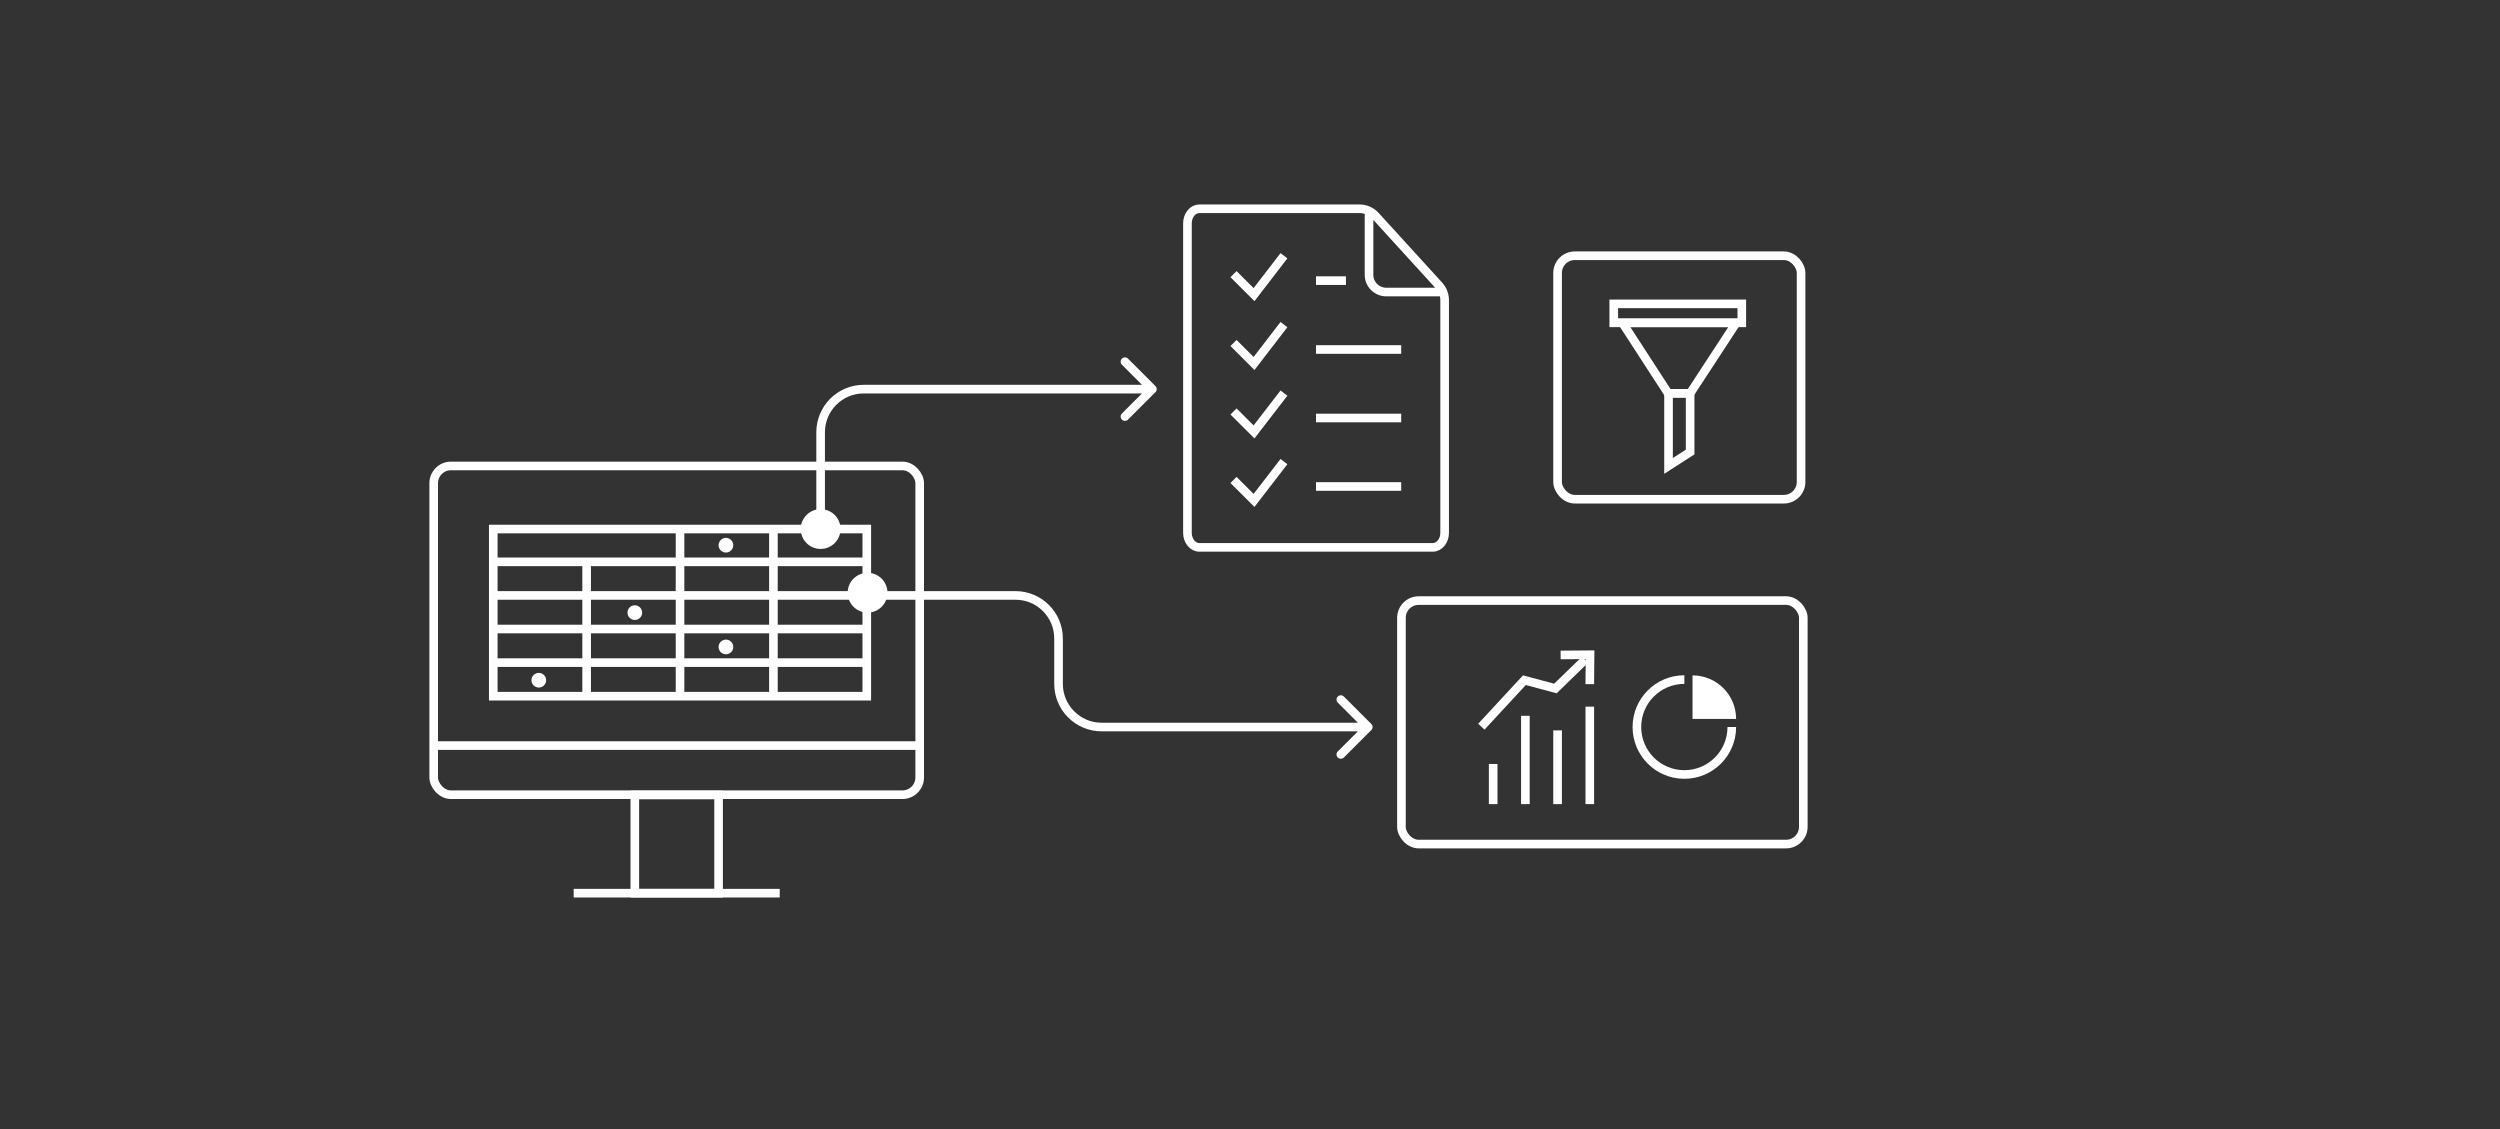 <svg xmlns="http://www.w3.org/2000/svg" width="580" height="262" viewBox="0 0 580 262" fill="none"><rect x="0" y="0" width="580" height="262" fill="#333333" stroke="none"/><path d="M305.313 81.084H325.079M305.312 65.107H312.257" stroke="white" stroke-width="2"/><path d="M286.174 79.571L290.935 84.333L297.875 75.308M286.173 63.594L290.935 68.356L297.875 59.331" stroke="white" stroke-width="2"/><path d="M305.312 96.976H325.079" stroke="white" stroke-width="2"/><path d="M286.173 95.462L290.935 100.205L297.875 91.198" stroke="white" stroke-width="2"/><path d="M305.312 112.866H325.079" stroke="white" stroke-width="2"/><path d="M286.173 111.352L290.935 116.096L297.875 107.089" stroke="white" stroke-width="2"/><path d="M335.157 67.755H321.615C319.406 67.755 317.615 65.964 317.615 63.755V49.537M278.256 48.435C276.727 48.435 275.487 49.943 275.487 51.802V123.625C275.487 125.484 276.727 126.991 278.256 126.991H332.388C333.917 126.991 335.157 125.484 335.157 123.625V69.617C335.157 68.371 334.691 67.17 333.852 66.249L319.102 50.067C318.155 49.028 316.814 48.435 315.407 48.435H278.256Z" stroke="white" stroke-width="2"/><rect x="325.135" y="139.337" width="93.233" height="56.486" rx="4" stroke="white" stroke-width="2"/><path d="M346.415 177.24V186.552" stroke="white" stroke-width="2"/><path d="M353.887 186.552L353.887 166.07" stroke="white" stroke-width="2"/><path d="M361.359 169.45L361.359 186.552" stroke="white" stroke-width="2"/><path d="M368.831 163.943L368.831 186.552" stroke="white" stroke-width="2"/><path d="M401.78 168.67C401.78 174.752 396.85 179.681 390.769 179.681C384.688 179.681 379.758 174.752 379.758 168.67C379.758 162.589 384.688 157.659 390.769 157.659" stroke="white" stroke-width="2"/><path d="M402.779 166.8C402.779 161.215 398.252 156.688 392.667 156.688L392.667 166.8L402.779 166.8Z" fill="white"/><path d="M367.74 153.045L360.85 159.732L353.661 157.802L343.677 168.591" stroke="white" stroke-width="2"/><path d="M362.065 151.954L368.89 151.896L368.832 158.721" stroke="white" stroke-width="2"/><path d="M268.062 89.571C268.452 89.962 268.452 90.595 268.062 90.985L261.698 97.349C261.307 97.74 260.674 97.74 260.283 97.349C259.893 96.959 259.893 96.326 260.283 95.935L265.94 90.278L260.283 84.621C259.893 84.231 259.893 83.598 260.283 83.207C260.674 82.817 261.307 82.817 261.698 83.207L268.062 89.571ZM200.386 90.278L200.386 89.278L267.354 89.278L267.354 90.278L267.354 91.278L200.386 91.278L200.386 90.278ZM190.386 100.278L191.386 100.278L191.386 125.919L190.386 125.919L189.386 125.919L189.386 100.278L190.386 100.278ZM200.386 90.278L200.386 91.278C195.415 91.278 191.386 95.308 191.386 100.278L190.386 100.278L189.386 100.278C189.386 94.203 194.311 89.278 200.386 89.278L200.386 90.278Z" fill="white"/><path d="M318.145 169.378C318.536 168.987 318.536 168.354 318.145 167.964L311.781 161.6C311.391 161.209 310.757 161.209 310.367 161.6C309.976 161.99 309.976 162.623 310.367 163.014L316.024 168.671L310.367 174.328C309.976 174.718 309.976 175.351 310.367 175.742C310.757 176.132 311.391 176.132 311.781 175.742L318.145 169.378ZM245.583 148.138L244.583 148.138L245.583 148.138ZM245.583 158.671L244.583 158.671L245.583 158.671ZM255.583 168.671L255.583 169.671L317.438 169.671L317.438 168.671L317.438 167.671L255.583 167.671L255.583 168.671ZM245.583 158.671L246.583 158.671L246.583 148.138L245.583 148.138L244.583 148.138L244.583 158.671L245.583 158.671ZM235.583 138.138L235.583 137.138L203.592 137.138L203.592 138.138L203.592 139.138L235.583 139.138L235.583 138.138ZM245.583 148.138L246.583 148.138C246.583 142.063 241.659 137.138 235.583 137.138L235.583 138.138L235.583 139.138C240.554 139.138 244.583 143.167 244.583 148.138L245.583 148.138ZM255.583 168.671L255.583 167.671C250.613 167.671 246.583 163.641 246.583 158.671L245.583 158.671L244.583 158.671C244.583 164.746 249.508 169.671 255.583 169.671L255.583 168.671Z" fill="white"/><circle cx="190.385" cy="122.736" r="4.617" fill="white"/><circle cx="201.277" cy="137.51" r="4.617" fill="white"/><rect x="100.619" y="108.099" width="112.752" height="76.272" rx="4" stroke="white" stroke-width="2"/><rect x="147.278" y="184.433" width="19.434" height="22.782" stroke="white" stroke-width="2"/><path d="M133.094 207.215H180.896" stroke="white" stroke-width="2"/><path d="M101.369 172.975H212.621" stroke="white" stroke-width="2"/><circle cx="147.278" cy="142.127" r="1.703" fill="white"/><circle cx="168.415" cy="150.093" r="1.703" fill="white"/><circle cx="125" cy="157.811" r="1.703" fill="white"/><circle cx="168.415" cy="126.488" r="1.703" fill="white"/><rect x="114.436" y="122.736" width="86.658" height="38.782" stroke="white" stroke-width="2"/><path d="M114.436 130.345H201.432" stroke="white" stroke-width="2"/><path d="M114.436 138.139H201.432" stroke="white" stroke-width="2"/><path d="M114.436 145.932H201.432" stroke="white" stroke-width="2"/><path d="M114.436 153.725H201.432" stroke="white" stroke-width="2"/><path d="M136.101 161.519L136.101 130.345" stroke="white" stroke-width="2"/><path d="M179.43 161.519L179.43 122.736" stroke="white" stroke-width="2"/><path d="M157.765 161.519L157.765 122.736" stroke="white" stroke-width="2"/><rect x="361.359" y="59.331" width="56.49" height="56.486" rx="4" stroke="white" stroke-width="2"/><path d="M387.1 91.249H392.109V104.869L387.1 108.09V91.249Z" stroke="white" stroke-width="2"/><path d="M376.407 74.895H402.802L392.116 91.249H387.013L376.407 74.895Z" stroke="white" stroke-width="2"/><rect x="374.393" y="70.496" width="29.706" height="4.399" stroke="white" stroke-width="2"/></svg>